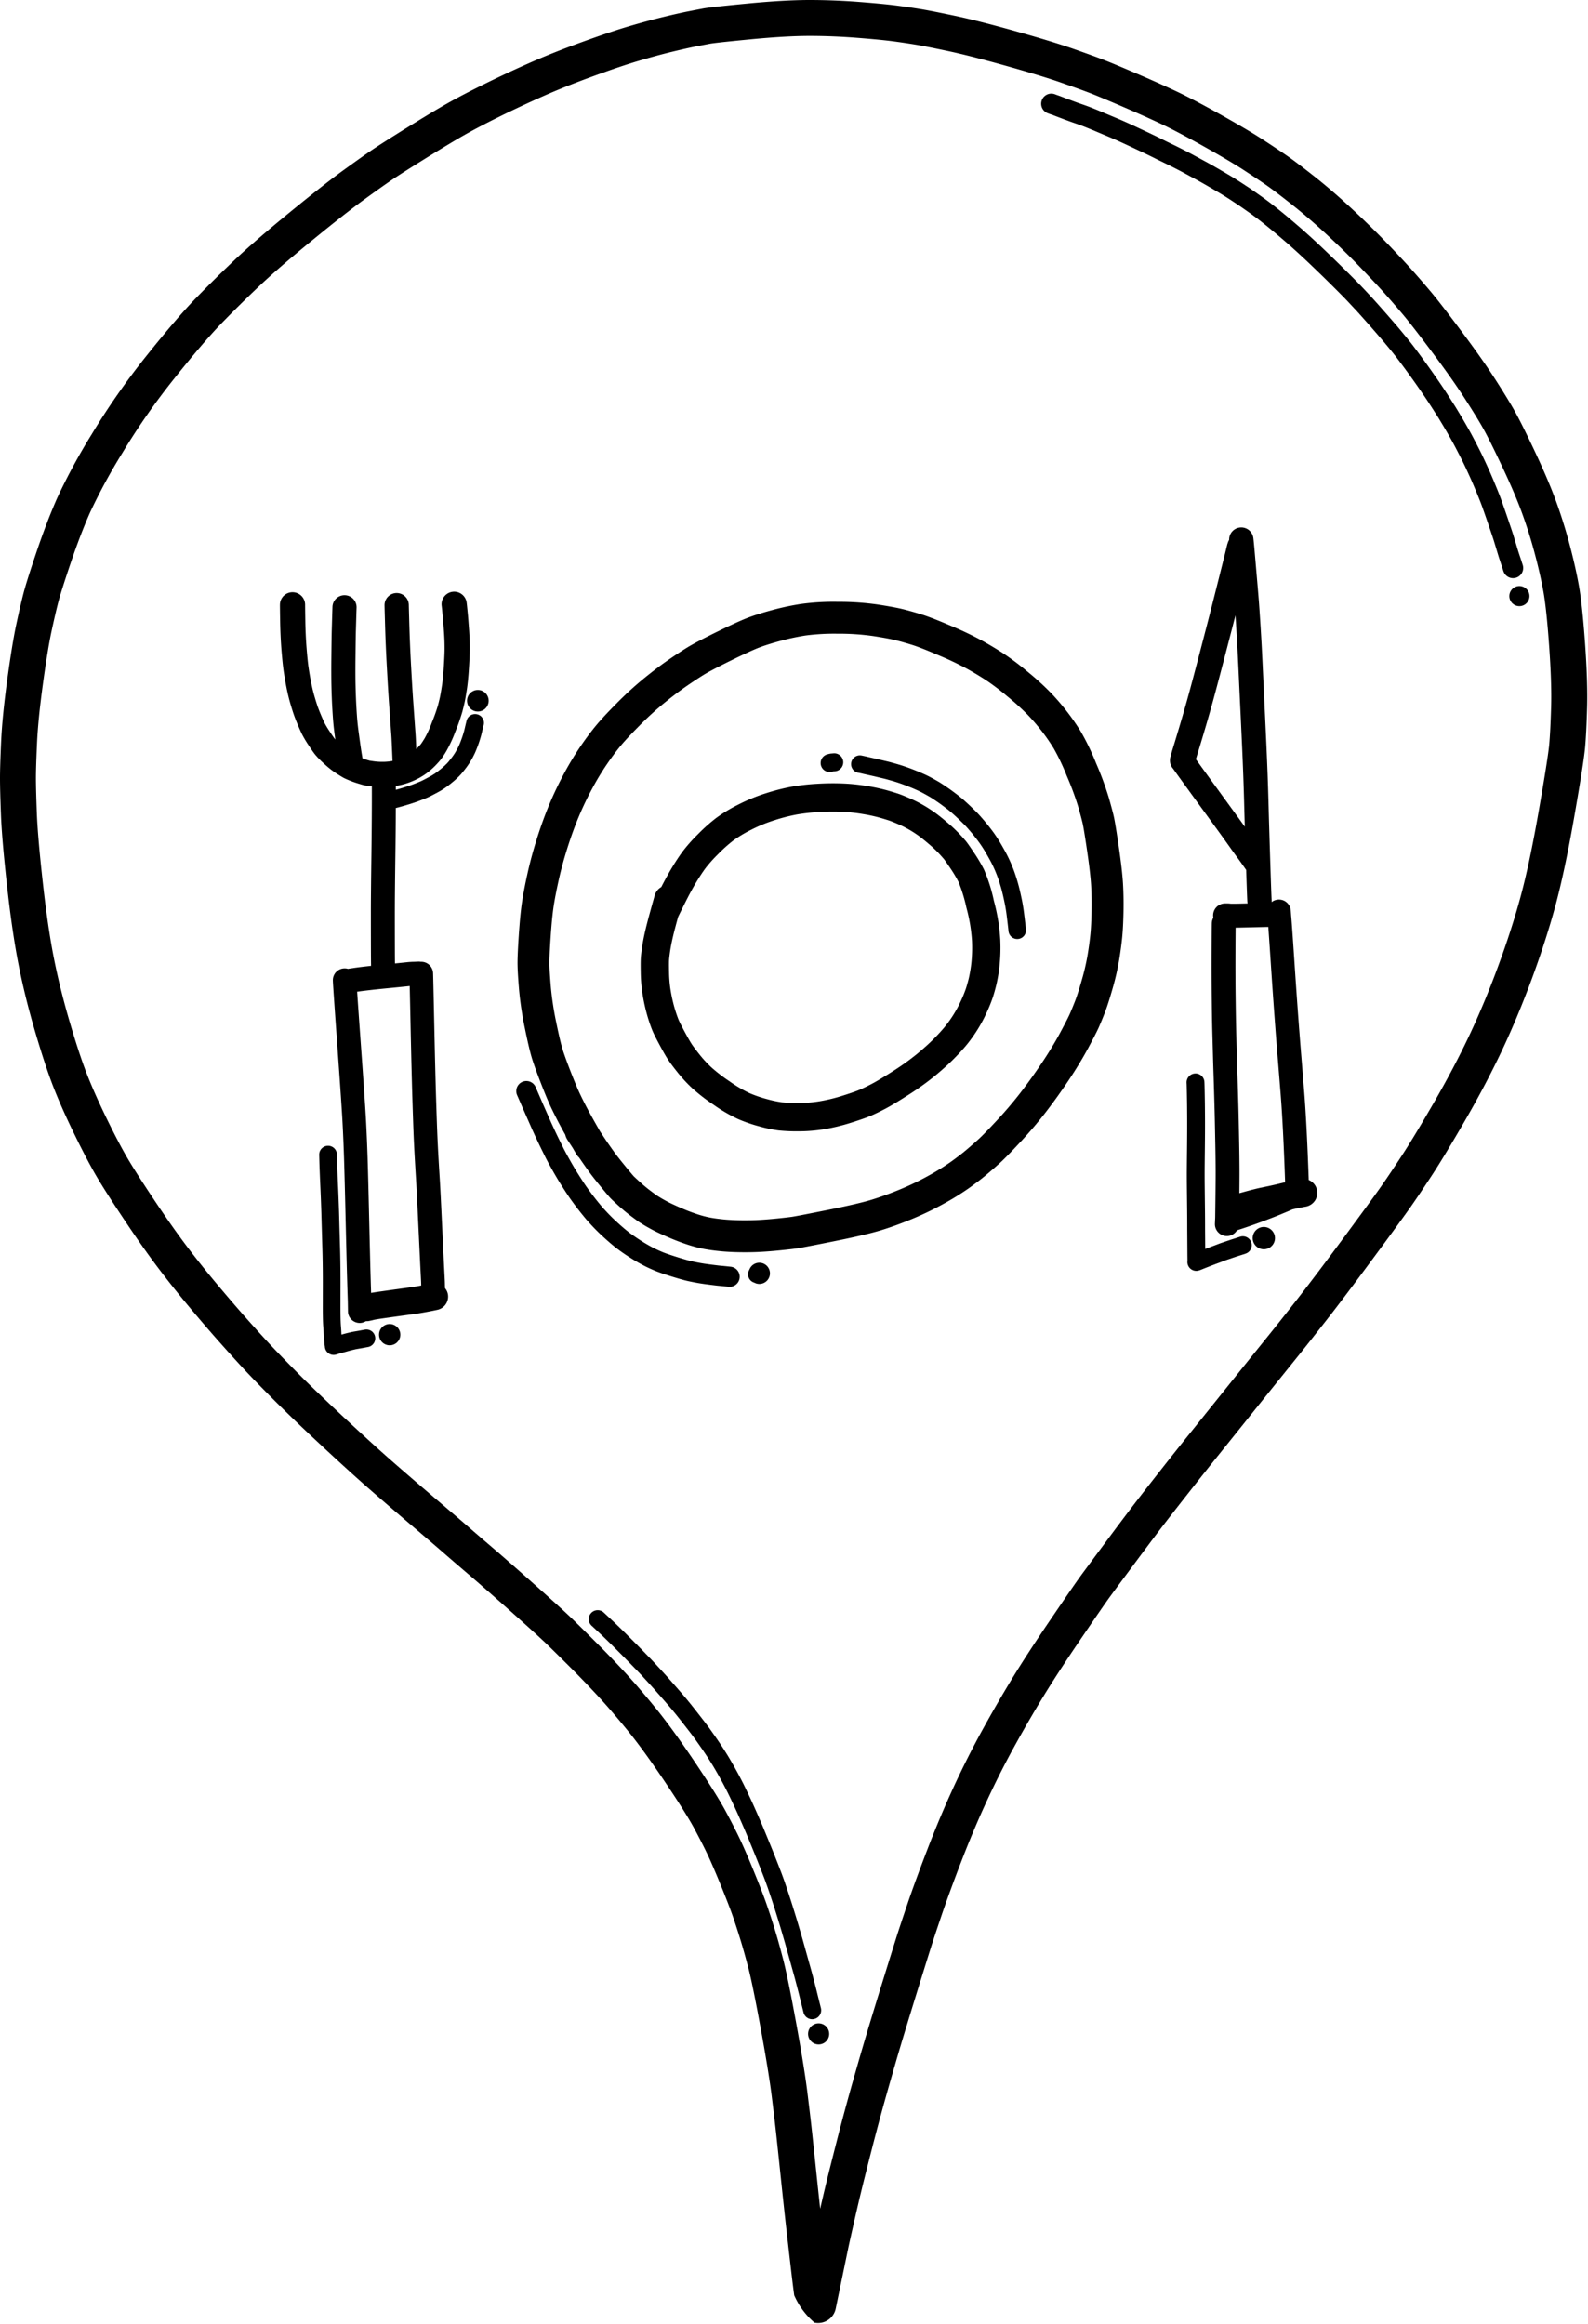 <?xml version="1.0" encoding="UTF-8"?><svg xmlns="http://www.w3.org/2000/svg" xmlns:xlink="http://www.w3.org/1999/xlink" height="191.0" preserveAspectRatio="xMidYMid meet" version="1.0" viewBox="-0.0 0.0 130.5 191.0" width="130.5" zoomAndPan="magnify"><g id="change1_1"><path d="M1.936,48.738c-.167.643-.358,1.466-.585,2.518C1.124,52.308.87,53.854.597,55.852.323,57.857.153,59.582.09,60.98.028,62.375-.001,63.362,0,63.995c.001.63.025,1.589.076,2.931.05,1.341.219,3.319.502,5.877.284,2.564.607,4.764.959,6.537.352,1.774.815,3.637,1.376,5.538.56,1.898,1.073,3.441,1.525,4.585.45,1.14,1.024,2.424,1.705,3.816.681,1.393,1.277,2.527,1.772,3.372.497.848,1.239,2.012,2.269,3.556,1.014,1.522,1.942,2.841,2.757,3.923.814,1.08,1.679,2.168,2.572,3.236.889,1.063,1.697,2.006,2.402,2.802.704.794,1.347,1.507,1.91,2.117.57.618,1.383,1.461,2.417,2.505,1.038,1.048,2.381,2.341,3.992,3.843,1.607,1.498,2.934,2.706,3.945,3.592.995.872,2.229,1.937,3.668,3.164,1.389,1.185,2.333,1.995,2.73,2.343q.6.525,1.91,1.643c.855.73,2.041,1.77,3.524,3.091,1.476,1.314,2.484,2.233,2.997,2.731.523.508,1.179,1.155,1.949,1.925.76.761,1.515,1.546,2.242,2.334.718.779,1.525,1.718,2.399,2.791.864,1.062,1.888,2.473,3.044,4.193,1.154,1.718,1.964,3.005,2.405,3.825.452.842.826,1.573,1.109,2.173.283.599.653,1.458,1.1,2.554.446,1.096.77,1.935.963,2.493.197.57.401,1.198.608,1.868.206.664.431,1.464.67,2.379.235.9.578,2.579,1.019,4.989.443,2.418.748,4.295.906,5.579.162,1.303.293,2.417.389,3.31q.146,1.355.396,3.755c.168,1.607.343,3.208.521,4.759q.269,2.348.361,3.118.094.78.178,1.4a6.194,6.194,0,0,0,1.666,2.246,1.475,1.475,0,0,0,1.744-1.146l1.023-4.942q.085-.411.419-1.89c.221-.98.43-1.88.622-2.675.191-.791.498-2.017.915-3.645.416-1.626.863-3.281,1.329-4.918.468-1.647.89-3.094,1.255-4.302q.556-1.835,1.292-4.209.737-2.372.988-3.164c.166-.523.453-1.385.851-2.563.396-1.171.936-2.648,1.605-4.389.665-1.73,1.363-3.391,2.076-4.936.711-1.542,1.461-3.034,2.229-4.433.775-1.411,1.577-2.801,2.386-4.131.809-1.331,1.863-2.951,3.132-4.816,1.276-1.874,2.08-3.04,2.39-3.464q.481-.657,1.893-2.559c.933-1.257,1.686-2.262,2.237-2.986.544-.715,1.306-1.696,2.265-2.916.965-1.228,1.767-2.239,2.385-3.008q.946-1.178,2.712-3.379,1.763-2.199,2.503-3.117l1.549-1.923c.541-.672,1.301-1.633,2.259-2.858.963-1.231,2.259-2.948,3.852-5.104,1.592-2.153,2.648-3.602,3.139-4.306.488-.7,1.072-1.571,1.738-2.589.669-1.024,1.575-2.526,2.695-4.464,1.125-1.947,2.132-3.856,2.991-5.674.861-1.821,1.691-3.807,2.465-5.903.775-2.097,1.428-4.121,1.943-6.017.514-1.896,1.038-4.366,1.557-7.341.526-3.012.816-4.873.888-5.689.071-.8.124-1.867.165-3.261.04-1.392-.017-3.179-.169-5.31-.155-2.164-.322-3.722-.51-4.762-.183-1.014-.437-2.135-.754-3.333-.318-1.202-.692-2.396-1.11-3.547-.419-1.154-1.006-2.535-1.745-4.105-.746-1.583-1.3-2.692-1.695-3.391-.385-.681-.932-1.572-1.628-2.649-.698-1.082-1.629-2.401-2.767-3.921-1.153-1.541-1.984-2.611-2.541-3.268-.537-.636-1.041-1.217-1.499-1.729-.459-.514-1.124-1.227-1.978-2.12-.864-.904-1.842-1.863-2.904-2.851-1.071-.996-2.118-1.899-3.112-2.684-1-.79-1.744-1.353-2.275-1.721-.509-.354-1.17-.795-1.965-1.311-.806-.524-1.976-1.215-3.477-2.056-1.503-.841-2.742-1.492-3.682-1.933-.925-.434-2.014-.921-3.237-1.447C92.127,5.498,91.25,5.132,90.69,4.915c-.551-.213-1.393-.519-2.504-.908-1.127-.395-2.731-.884-4.77-1.455-2.04-.571-3.72-.996-4.99-1.263-1.275-.268-2.162-.443-2.71-.534C75.181.666,74.552.572,73.845.477,73.116.378,72.083.277,70.686.167,69.297.057,67.905.001,66.548,0h-.023C65.16,0,63.448.098,61.436.291,58.733.549,58.065.643,57.785.696q-.539.102-1.229.237c-.481.094-1.16.247-2.019.455-.868.21-1.83.47-2.859.774-1.036.305-2.368.755-3.961,1.335-1.593.58-3.045,1.161-4.314,1.726-1.256.558-2.487,1.135-3.659,1.715C38.565,7.52,37.561,8.045,36.759,8.499c-.794.45-1.892,1.11-3.265,1.963-1.395.867-2.337,1.467-2.88,1.834-.543.367-1.325.921-2.392,1.694-1.06.768-2.561,1.946-4.462,3.501-1.907,1.559-3.425,2.874-4.514,3.907-1.078,1.022-2.136,2.067-3.147,3.106-1.029,1.058-2.394,2.651-4.057,4.732a59.497,59.497,0,0,0-4.501,6.447,49.868,49.868,0,0,0-2.845,5.255c-.569,1.291-1.136,2.768-1.683,4.388C2.46,46.961,2.108,48.078,1.936,48.738Zm1.585,7.514c.263-1.923.503-3.394.714-4.373.215-.997.403-1.804.557-2.399.151-.583.493-1.663,1.016-3.21.519-1.538,1.053-2.931,1.587-4.142a47.896,47.896,0,0,1,2.674-4.925,56.573,56.573,0,0,1,4.278-6.126C15.952,29.07,17.253,27.55,18.216,26.56c.982-1.01,2.012-2.027,3.062-3.022,1.036-.983,2.5-2.25,4.351-3.763,1.857-1.518,3.312-2.66,4.326-3.395,1.026-.743,1.804-1.294,2.313-1.639.504-.341,1.441-.937,2.784-1.772,1.339-.832,2.403-1.472,3.162-1.902.754-.426,1.709-.926,2.839-1.484C42.189,9.021,43.383,8.461,44.602,7.92,45.81,7.382,47.198,6.827,48.728,6.27c1.535-.56,2.808-.99,3.785-1.277.983-.29,1.897-.538,2.718-.736.817-.197,1.454-.341,1.891-.427q.68-.133,1.211-.233c.175-.033.847-.125,3.384-.368,1.919-.184,3.537-.277,4.808-.277h.021c1.281.001,2.596.054,3.909.158,1.323.104,2.33.203,2.995.292.677.091,1.275.181,1.78.265.501.083,1.372.255,2.59.512,1.208.253,2.823.663,4.801,1.217,1.978.554,3.522,1.024,4.59,1.398,1.081.378,1.893.672,2.413.874.518.201,1.387.564,2.582,1.078,1.193.514,2.253.988,3.15,1.409.877.411,2.052,1.029,3.494,1.836,1.445.809,2.558,1.467,3.311,1.956.769.5,1.404.923,1.888,1.26.474.329,1.191.872,2.129,1.614.932.736,1.918,1.587,2.931,2.529,1.021.949,1.956,1.867,2.781,2.729.831.869,1.474,1.557,1.91,2.047.439.492.926,1.053,1.447,1.669.512.604,1.33,1.658,2.431,3.131,1.097,1.466,1.989,2.729,2.651,3.754.664,1.028,1.181,1.869,1.538,2.5.354.626.891,1.702,1.595,3.197.701,1.487,1.253,2.783,1.64,3.853.388,1.07.735,2.179,1.031,3.297.298,1.121.534,2.165.703,3.101.166.923.325,2.42.47,4.449.145,2.033.2,3.72.163,5.014-.038,1.317-.09,2.355-.155,3.087-.044.496-.228,1.843-.856,5.441-.503,2.886-1.007,5.267-1.498,7.076-.491,1.811-1.118,3.752-1.863,5.767-.744,2.015-1.54,3.92-2.364,5.664-.825,1.745-1.794,3.582-2.879,5.459-1.093,1.892-1.971,3.347-2.61,4.326-.649.993-1.217,1.839-1.688,2.515-.475.682-1.515,2.108-3.091,4.24-1.577,2.134-2.857,3.829-3.803,5.039-.949,1.213-1.7,2.163-2.233,2.825l-1.549,1.923q-.742.92-2.507,3.123Q98.609,116.772,97.663,117.949c-.633.787-1.419,1.779-2.404,3.032-.969,1.232-1.74,2.225-2.294,2.953-.558.734-1.318,1.748-2.258,3.014q-1.422,1.915-1.906,2.576c-.334.457-1.135,1.617-2.447,3.546-1.297,1.906-2.378,3.569-3.214,4.943-.831,1.367-1.656,2.796-2.452,4.245-.801,1.459-1.582,3.013-2.322,4.617-.739,1.603-1.463,3.324-2.151,5.114-.683,1.778-1.237,3.293-1.646,4.502-.404,1.194-.696,2.073-.868,2.614q-.253.797-.994,3.183-.74,2.385-1.298,4.229c-.37,1.224-.797,2.688-1.269,4.35-.472,1.662-.926,3.342-1.349,4.992-.42,1.642-.732,2.882-.925,3.686-.146.605-.301,1.269-.464,1.982-.09-.817-.178-1.641-.264-2.467q-.251-2.406-.397-3.765c-.098-.909-.231-2.038-.394-3.357-.166-1.34-.479-3.274-.932-5.747-.461-2.516-.809-4.218-1.066-5.203-.25-.957-.487-1.801-.706-2.506-.216-.699-.431-1.358-.638-1.957-.213-.618-.546-1.483-1.02-2.645-.467-1.146-.859-2.055-1.165-2.702-.305-.645-.701-1.422-1.178-2.309-.494-.918-1.33-2.25-2.554-4.073-1.206-1.794-2.284-3.278-3.204-4.41-.912-1.121-1.759-2.106-2.519-2.93-.754-.817-1.536-1.631-2.324-2.419-.78-.78-1.447-1.439-1.98-1.956-.55-.535-1.561-1.456-3.089-2.817-1.499-1.335-2.7-2.389-3.571-3.132q-1.291-1.102-1.882-1.62c-.412-.36-1.34-1.157-2.758-2.367-1.429-1.219-2.653-2.275-3.638-3.139-.988-.866-2.293-2.055-3.878-3.532-1.583-1.475-2.897-2.74-3.907-3.761-1.009-1.019-1.798-1.836-2.344-2.429-.55-.596-1.179-1.294-1.871-2.074-.686-.774-1.476-1.695-2.347-2.737-.861-1.029-1.695-2.079-2.479-3.119-.781-1.036-1.675-2.309-2.658-3.783-.983-1.476-1.716-2.623-2.178-3.411-.457-.781-1.018-1.849-1.667-3.176-.647-1.323-1.189-2.536-1.611-3.603-.42-1.063-.904-2.522-1.439-4.337-.536-1.815-.977-3.591-1.312-5.278-.336-1.69-.646-3.805-.92-6.286-.275-2.487-.439-4.393-.486-5.663-.048-1.288-.073-2.238-.074-2.826-.001-.58.028-1.549.088-2.88C3.097,59.803,3.26,58.168,3.522,56.251Z"/><path d="M42.662,81.403a27.653,27.653,0,0,0,.481,3.155c.245,1.196.447,2.038.62,2.572.165.513.401,1.159.72,1.976.319.817.571,1.419.769,1.841.19.403.401.826.627,1.258.156.298.349.653.576,1.06a1.309,1.309,0,0,0,.18.421q.239.365.434.662c.261.457.288.499.31.535a1.318,1.318,0,0,0,.218.261q.136.202.226.332.307.442.595.839c.206.285.515.678.945,1.203.573.699.737.883.824.973.074.076.217.216.667.625.349.317.713.617,1.083.892.557.414.616.45.675.484q.063.038.242.151c.151.095.376.223.684.39.32.175.774.389,1.385.653a17.465,17.465,0,0,0,1.644.625,11.04,11.04,0,0,0,1.366.348c.39.07.837.129,1.331.176.489.046,1.043.073,1.648.08q.154.002.305.002c.479,0,.933-.012,1.352-.036.495-.028,1.02-.07,1.56-.125.544-.055.961-.102,1.273-.144.206-.028.753-.12,3.113-.594,1.784-.358,3.05-.654,3.869-.904.807-.246,1.672-.56,2.571-.932a25.268,25.268,0,0,0,2.617-1.261,22.01,22.01,0,0,0,2.099-1.305c.55-.394,1.024-.759,1.41-1.084.37-.313.734-.63,1.08-.944.364-.331.913-.891,1.678-1.712.755-.81,1.463-1.642,2.105-2.475.634-.824,1.263-1.7,1.869-2.607.613-.917,1.152-1.806,1.602-2.64.451-.838.742-1.406.889-1.738.139-.314.294-.69.475-1.152.187-.479.399-1.136.648-2.009a21.176,21.176,0,0,0,.55-2.399c.113-.699.196-1.325.247-1.863.052-.542.086-1.229.102-2.044.016-.816.002-1.603-.041-2.34-.045-.75-.16-1.752-.352-3.061-.255-1.745-.36-2.265-.416-2.504-.084-.358-.217-.852-.405-1.512a26.332,26.332,0,0,0-1.029-2.783,20.483,20.483,0,0,0-1.255-2.611,18.552,18.552,0,0,0-1.109-1.609,19.454,19.454,0,0,0-1.337-1.56,22.221,22.221,0,0,0-1.91-1.743,22.657,22.657,0,0,0-1.983-1.501c-.517-.338-1.092-.685-1.707-1.03A27.562,27.562,0,0,0,78.211,51.463c-1.087-.467-1.883-.778-2.436-.952-.526-.165-1.029-.308-1.496-.426-.487-.122-1.181-.253-2.121-.398a22.309,22.309,0,0,0-3.307-.225,19.518,19.518,0,0,0-3.05.178,21.688,21.688,0,0,0-2.288.485c-.754.202-1.405.404-1.936.599-.544.2-1.399.587-2.614,1.183-1.211.594-2.035,1.028-2.519,1.328-.46.284-.979.626-1.543,1.016-.574.396-1.229.892-1.946,1.474a28.585,28.585,0,0,0-2.267,2.066c-.783.788-1.362,1.414-1.77,1.913-.4.489-.827,1.067-1.268,1.716a24.832,24.832,0,0,0-1.331,2.22c-.437.816-.837,1.658-1.188,2.501-.351.843-.688,1.769-.999,2.754-.312.985-.573,1.948-.776,2.863-.201.905-.353,1.695-.452,2.346-.102.669-.19,1.573-.27,2.762-.08,1.194-.114,2.012-.101,2.498C42.543,79.839,42.586,80.505,42.662,81.403ZM45.249,77.044c.074-1.101.157-1.957.247-2.546.09-.593.231-1.324.419-2.172.186-.84.427-1.728.716-2.64.289-.911.598-1.765.92-2.537.319-.766.682-1.531,1.079-2.272A22.294,22.294,0,0,1,49.818,62.894c.398-.586.778-1.101,1.129-1.53.349-.427.887-1.007,1.601-1.725A25.904,25.904,0,0,1,54.605,57.762c.666-.54,1.267-.995,1.786-1.354.528-.365,1.01-.682,1.433-.944.278-.173.902-.521,2.293-1.204,1.117-.548,1.912-.91,2.364-1.076.458-.168,1.034-.346,1.711-.528a19.031,19.031,0,0,1,2.01-.426,18.087,18.087,0,0,1,2.644-.148,19.639,19.639,0,0,1,2.911.194c.847.131,1.48.249,1.882.35.418.105.872.235,1.35.385.46.145,1.196.434,2.187.86a25.517,25.517,0,0,1,2.321,1.107c.565.317,1.088.633,1.557.939A20.486,20.486,0,0,1,82.798,57.244a20,20,0,0,1,1.683,1.531,16.882,16.882,0,0,1,1.157,1.349,15.965,15.965,0,0,1,.952,1.381,17.795,17.795,0,0,1,1.073,2.256,24.303,24.303,0,0,1,.926,2.488c.175.612.3,1.081.374,1.394.048.204.152.766.374,2.283.179,1.217.289,2.171.329,2.836.04.668.052,1.386.037,2.132-.015.749-.046,1.371-.091,1.848-.046.481-.122,1.05-.226,1.693a18.575,18.575,0,0,1-.483,2.098c-.223.782-.414,1.379-.568,1.773-.164.419-.309.771-.43,1.045-.081.182-.285.6-.8,1.557-.41.762-.906,1.578-1.473,2.427-.573.857-1.167,1.686-1.766,2.463-.592.767-1.246,1.537-1.946,2.287-.705.757-1.217,1.281-1.522,1.558-.322.292-.662.589-1.008.882-.333.281-.752.603-1.247.958a19.443,19.443,0,0,1-1.845,1.145,22.68,22.68,0,0,1-2.345,1.129c-.822.34-1.607.625-2.334.847-.726.222-1.944.505-3.62.841-2.22.446-2.801.547-2.949.567-.278.038-.676.083-1.184.134-.503.051-.989.09-1.446.116-.449.026-.947.036-1.478.03-.532-.006-1.013-.029-1.43-.068-.421-.04-.795-.089-1.114-.147a8.474,8.474,0,0,1-1.039-.267,14.892,14.892,0,0,1-1.395-.533c-.529-.228-.922-.412-1.169-.547-.323-.176-.476-.266-.547-.311-.116-.072-.199-.124-.254-.158-.071-.049-.234-.169-.49-.359-.301-.224-.598-.469-.884-.728-.405-.368-.522-.483-.549-.511-.019-.02-.14-.152-.678-.809-.391-.477-.677-.84-.851-1.079q-.274-.377-.565-.796c-.132-.191-.358-.528-.672-1.006q-.111-.195-.263-.462c-.349-.613-.631-1.126-.84-1.525-.209-.398-.403-.787-.576-1.156-.17-.363-.406-.928-.7-1.68-.296-.756-.52-1.37-.667-1.826-.097-.3-.27-.941-.547-2.293a25.095,25.095,0,0,1-.438-2.851c-.071-.833-.112-1.465-.122-1.881C45.146,79.025,45.157,78.41,45.249,77.044Z"/><path d="M107.549,96.975c-.107-3.051-.23-5.464-.366-7.173q-.205-2.573-.28-3.475-.074-.898-.218-2.824-.143-1.928-.341-4.901c-.171-2.57-.22-3.157-.239-3.339l-.031-.429a.972.972,0,0,0-1.576-.691.997.997,0,0,0,.004-.152c-.006-.079-.018-.386-.038-.919q-.033-.884-.107-3.235-.074-2.351-.106-3.579-.032-1.236-.079-2.537-.047-1.299-.127-3.041-.08-1.738-.121-2.576-.04-.836-.12-2.569-.08-1.74-.127-2.603-.047-.865-.114-1.909-.067-1.047-.106-1.558-.039-.511-.154-1.845l-.188-2.18c-.05-.586-.088-.983-.116-1.212a.998.998,0,0,0-1.989.138,1.032,1.032,0,0,0-.1.211l-.043.129c-.009.026-.017.053-.023.08l-.07.282-.01.045c-.012.059-.097.417-.614,2.469q-.596,2.368-.927,3.646-.331,1.279-.794,3.045-.46,1.76-.745,2.798c-.19.691-.396,1.413-.611,2.146q-.33,1.118-.754,2.505l-.009.03-.129.472a1.032,1.032,0,0,0,.235.968c.095.138.33.468.986,1.373q.911,1.256,1.914,2.635.999,1.372,1.369,1.891.37.517.569.798.204.285.412.567.197.267.423.585c.099.139.207.294.32.456q.036,1.105.056,1.654c.034.917.041.982.046,1.03.002.023.009.045.013.068-.224.005-.445.011-.67.016-.511.011-.693.005-.751.002a1.006,1.006,0,0,0-.173-.016l-.248-.001h-.002a.98.98,0,0,0-.969,1.167.972.972,0,0,0-.123.399c-.005.063-.011.134-.021,2.173-.007,1.338-.003,2.652.011,3.907.014,1.252.031,2.255.051,2.98l.052,1.91q.023.835.048,1.566.024.727.057,1.886.033,1.157.049,1.914.016.76.039,1.966.022,1.2.025,2.139c.002.617-.01,1.899-.036,3.81l-.022.494a.982.982,0,0,0,.937,1.024l.044.001a.978.978,0,0,0,.831-.468l.141-.049c.058-.02.144-.048.258-.085.12-.039.295-.098.522-.176q.339-.117.616-.216.279-.1.457-.166.177-.066.508-.192c.223-.084.398-.152.523-.201.129-.05.266-.105.407-.164l.498-.205q.3-.123.575-.245l.052-.023c.363-.085.727-.162,1.088-.225a1.15,1.15,0,0,0,.253-2.193Zm-6.636-30.941q-1.002-1.377-1.912-2.631c-.352-.485-.577-.798-.723-1.001l.025-.092q.425-1.389.755-2.51c.219-.745.428-1.479.622-2.183q.287-1.047.752-2.821.463-1.769.795-3.05c.087-.335.187-.727.301-1.173.012.177.024.368.038.578q.066,1.034.113,1.891.047.858.127,2.587.08,1.735.121,2.574.041.836.12,2.571.079,1.731.126,3.022.047,1.29.078,2.517c.011.438.027.985.046,1.635l-.005-.007Q101.919,67.416,100.912,66.034Zm.982,10.2q.847-.018,1.678-.039c.25-.006.468-.011.655-.014.036.49.091,1.281.176,2.551q.198,2.981.342,4.915.144,1.937.219,2.841.075.901.28,3.469c.134,1.683.256,4.073.362,7.104l-.004.107c-.05.012-.101.022-.151.034-.447.11-.864.206-1.239.285-.376.079-.6.126-.675.14-.083.016-.264.058-.543.128q-.382.096-.884.236c-.094.026-.179.049-.261.072.009-.836.012-1.438.011-1.818q-.003-.952-.025-2.168-.023-1.209-.039-1.97-.016-.764-.049-1.929-.033-1.164-.058-1.895-.024-.727-.047-1.556l-.052-1.908c-.019-.715-.036-1.707-.05-2.949-.014-1.244-.018-2.548-.011-3.875.005-.963.009-1.479.012-1.755C101.644,76.239,101.76,76.238,101.894,76.235Z"/><path d="M52.759,81.397c.057.419.134.846.23,1.272.096.425.208.835.333,1.219.127.39.241.697.349.94.103.233.289.597.568,1.115.281.52.496.893.659,1.142.165.251.414.586.762,1.023A12.296,12.296,0,0,0,56.817,89.374a15.065,15.065,0,0,0,1.819,1.415,12.704,12.704,0,0,0,2.026,1.184,12.429,12.429,0,0,0,1.76.606,11.6,11.6,0,0,0,1.557.325,14.701,14.701,0,0,0,1.639.072h.016a13.072,13.072,0,0,0,2.123-.175,15.952,15.952,0,0,0,2.182-.53c.746-.235,1.277-.422,1.622-.571.333-.143.722-.331,1.158-.559.445-.233,1.072-.607,1.915-1.146A22.481,22.481,0,0,0,76.83,88.422c.609-.502,1.135-.976,1.564-1.41.428-.433.788-.828,1.069-1.173A12.503,12.503,0,0,0,80.306,84.66a11.864,11.864,0,0,0,.763-1.409,12.573,12.573,0,0,0,.505-1.242c.109-.327.211-.69.305-1.078a13.171,13.171,0,0,0,.255-1.498,14.318,14.318,0,0,0,.068-2.192,15.54,15.54,0,0,0-.527-3.213,13.368,13.368,0,0,0-.816-2.572,12.729,12.729,0,0,0-.807-1.365c-.428-.638-.573-.832-.653-.932-.109-.134-.282-.33-.528-.596a12.223,12.223,0,0,0-1.053-.989c-.438-.375-.803-.661-1.112-.876-.302-.21-.617-.408-.935-.587a11.108,11.108,0,0,0-1.05-.519c-.369-.16-.649-.272-.855-.343-.197-.068-.491-.158-.897-.277a15.18,15.18,0,0,0-1.632-.359A16.265,16.265,0,0,0,69.323,64.396a20.811,20.811,0,0,0-2.165.022,18.06,18.06,0,0,0-2.091.234,17.375,17.375,0,0,0-2.1.534,14.655,14.655,0,0,0-2.31.948,12.472,12.472,0,0,0-1.806,1.096A14.366,14.366,0,0,0,57.352,68.566a13.246,13.246,0,0,0-1.252,1.41c-.271.367-.566.815-.878,1.33-.267.442-.562.978-.878,1.598a1.16,1.16,0,0,0-.543.694c-.383,1.355-.629,2.27-.753,2.799-.127.543-.217,1.003-.277,1.407-.061.409-.097.721-.111.952s-.016.597-.006,1.152A12.809,12.809,0,0,0,52.759,81.397Zm2.224-2.501c.007-.11.028-.33.09-.749.05-.337.131-.748.242-1.221.077-.331.215-.858.412-1.572.04-.084.164-.341.549-1.111.346-.692.661-1.275.938-1.732.276-.456.532-.844.761-1.155A11.259,11.259,0,0,1,59.002,70.207,12.302,12.302,0,0,1,60.253,69.085a10.387,10.387,0,0,1,1.468-.883,12.289,12.289,0,0,1,1.943-.797,15.063,15.063,0,0,1,1.813-.464,15.726,15.726,0,0,1,1.818-.201,18.226,18.226,0,0,1,1.921-.02A13.935,13.935,0,0,1,70.939,66.907a13.197,13.197,0,0,1,1.377.3c.455.133.682.206.793.244.1.035.301.111.686.277a8.79,8.79,0,0,1,.829.409c.256.145.509.303.753.473.243.168.555.415.928.734a10.24,10.24,0,0,1,.853.796c.276.299.389.432.43.482.017.022.124.159.529.763a10.416,10.416,0,0,1,.659,1.109,12.68,12.68,0,0,1,.643,2.105,13.535,13.535,0,0,1,.457,2.721,12.259,12.259,0,0,1-.052,1.832,11.093,11.093,0,0,1-.206,1.231c-.079.326-.163.626-.251.891a10.523,10.523,0,0,1-.412,1.006,9.507,9.507,0,0,1-.612,1.131,10.147,10.147,0,0,1-.685.959c-.234.287-.542.625-.918,1.005-.374.378-.842.799-1.391,1.252a20.213,20.213,0,0,1-1.967,1.408c-.775.495-1.36.846-1.74,1.044-.384.201-.721.363-1.001.484-.186.08-.579.23-1.402.489a13.655,13.655,0,0,1-1.861.453,10.537,10.537,0,0,1-1.757.144,12.825,12.825,0,0,1-1.367-.056,9.557,9.557,0,0,1-1.233-.263,10.094,10.094,0,0,1-1.429-.491,10.706,10.706,0,0,1-1.64-.97,13.082,13.082,0,0,1-1.532-1.183,10.029,10.029,0,0,1-.94-1.027c-.373-.469-.553-.722-.637-.851-.085-.13-.251-.405-.557-.971-.307-.57-.435-.833-.488-.952-.074-.168-.163-.411-.264-.72-.102-.315-.195-.654-.275-1.009-.081-.359-.146-.721-.194-1.075a10.485,10.485,0,0,1-.083-1.214C54.969,79.239,54.977,78.99,54.983,78.896Z"/><path d="M23.133,53.442c.062.773.124,1.358.188,1.789.062.415.127.797.193,1.136.066.337.129.63.188.869.059.244.137.525.23.833.092.305.177.564.251.771.076.211.177.467.311.783.136.32.25.571.348.766a9.342,9.342,0,0,0,.51.85c.233.356.407.606.532.764a6.939,6.939,0,0,0,.752.766,7.368,7.368,0,0,0,1.045.821c.399.252.525.323.605.363.08.04.22.103.422.187.203.085.441.169.704.249.357.109.439.13.483.14.059.014.147.031.562.091.032.005.068.006.101.01.004,1.647-.008,3.538-.036,5.631-.03,2.185-.045,3.782-.044,4.746q0,1.446.004,2.972c.002.702.006,1.13.011,1.4-.15.017-.299.033-.452.05-.511.06-.864.106-1.056.138l-.298.041c-.028.004-.054.013-.081.02a.943.943,0,0,0-.308-.042.968.968,0,0,0-.943.992c.004.172.047.916.368,5.382.236,3.282.381,5.424.429,6.369.049.943.088,1.893.119,2.824q.045,1.413.109,4.107.063,2.7.106,4.402c.029,1.137.061,2.232.095,3.271l.014.845a.968.968,0,0,0,.967.951h.017a.958.958,0,0,0,.492-.148c.016.001.032.004.048.004a1.106,1.106,0,0,0,.238-.026l.243-.053a1.062,1.062,0,0,0,.111-.03c.049-.012.248-.054.908-.147q.937-.132,1.484-.207l.966-.133c.299-.041.646-.099,1.033-.172q.582-.11.854-.171a1.109,1.109,0,0,0,.841-1.323,1.097,1.097,0,0,0-.229-.459c-.006-.339-.011-.551-.015-.63q-.007-.155-.038-.74-.03-.577-.053-1.057l-.21-4.407q-.069-1.457-.115-2.181-.045-.717-.101-1.684-.055-.963-.094-1.857-.038-.897-.106-3.056c-.045-1.435-.096-3.501-.152-6.142-.086-4.008-.092-4.107-.096-4.161a.971.971,0,0,0-1.012-.903,1.009,1.009,0,0,0-.207-.014l-.307.014a6.614,6.614,0,0,0-.686.043q-.365.038-.781.08l-.136.013c-.004-.248-.007-.627-.008-1.207q-.004-1.524-.004-2.968c-0-.954.014-2.542.044-4.718.019-1.385.031-2.683.035-3.881.05-.012.105-.026.173-.044.086-.023.183-.049.291-.079.111-.031.233-.066.368-.106.135-.04.252-.076.351-.107.101-.032.233-.075.397-.13q.25-.084.573-.211.324-.127.506-.209c.131-.058.316-.151.566-.285.252-.134.409-.22.475-.26q.094-.057.255-.16c.12-.077.278-.192.484-.353.199-.156.379-.307.534-.45.156-.145.274-.263.362-.36.085-.094.202-.238.369-.453a6.278,6.278,0,0,0,.408-.586q.152-.252.235-.413c.054-.105.105-.208.151-.307.05-.107.115-.266.2-.487.084-.22.151-.411.204-.584.052-.168.088-.291.11-.373q.032-.121.078-.317.041-.178.132-.552a.724.724,0,1,0-1.407-.343q-.094.384-.136.567c-.026.111-.048.202-.065.268q-.028.104-.096.324c-.043.139-.101.305-.172.492-.069.18-.122.311-.16.392-.038.082-.08.167-.125.254-.045.086-.108.197-.189.332a4.937,4.937,0,0,1-.313.448c-.173.223-.257.323-.297.368-.04.044-.12.127-.273.269-.124.115-.272.24-.439.37-.209.162-.319.24-.375.275-.095.061-.17.108-.223.141-.054.033-.189.105-.404.22-.272.145-.41.211-.479.242q-.16.072-.444.183-.285.112-.504.186c-.151.051-.274.091-.371.121q-.141.045-.327.1c-.124.037-.238.07-.343.098l-.075.021q-0-.162-.001-.322c.075-.013.153-.02.226-.035a5.801,5.801,0,0,0,1.032-.306,5.995,5.995,0,0,0,.669-.313c.148-.083.278-.162.389-.235a5.476,5.476,0,0,0,.465-.349,5.621,5.621,0,0,0,.539-.504c.162-.171.282-.308.37-.419a7.288,7.288,0,0,0,.436-.655,10.895,10.895,0,0,0,.764-1.642,16.188,16.188,0,0,0,.571-1.623c.088-.333.152-.598.197-.811.046-.217.102-.543.173-.997.074-.468.131-1.048.177-1.772.045-.713.068-1.239.068-1.611,0-.359-.007-.671-.02-.926-.013-.247-.024-.441-.034-.587l-.066-.877c-.02-.247-.036-.429-.048-.544l-.041-.412q-.026-.272-.051-.464a1.035,1.035,0,0,0-2.052.269c.014.108.028.238.043.393l.042.425c.011.107.025.273.043.495l.065.86q.014.2.031.546c.011.22.017.497.017.819-0.0.322-.022.82-.064,1.482-.041.651-.093,1.184-.156,1.583-.064.412-.116.712-.154.89-.037.177-.095.416-.173.711a14.102,14.102,0,0,1-.495,1.391,8.907,8.907,0,0,1-.596,1.309c-.228.367-.296.456-.302.464-.028.035-.097.118-.254.285-.043.046-.087.089-.131.131-.039-.894-.052-1.113-.058-1.186l-.192-2.698c-.047-.665-.106-1.634-.175-2.882-.068-1.239-.118-2.401-.147-3.453q-.041-1.461-.043-1.604a.997.997,0,0,0-1.993-.045c-.002.048-.003.075.043,1.706.03,1.07.08,2.249.15,3.507.069,1.258.129,2.239.177,2.914l.194,2.713c.006.075.027.493.092,2.008a4.401,4.401,0,0,1-.733.074,5.183,5.183,0,0,1-.772-.041c-.213-.03-.347-.05-.38-.056-.051-.013-.168-.049-.356-.106-.08-.024-.153-.049-.224-.073-.028-.165-.057-.33-.083-.493q-.06-.38-.151-1.041-.091-.663-.131-.983-.038-.31-.067-.631-.03-.329-.072-1.055c-.029-.487-.052-1.064-.069-1.714-.017-.65-.019-1.516-.006-2.575.012-1.064.023-1.76.033-2.072l.03-1.024q.015-.537.026-.829a.991.991,0,0,0-1.98-.074q-.011.299-.027.847l-.03,1.018c-.011.328-.022,1.019-.034,2.112-.013,1.083-.01,1.974.007,2.648.017.672.041,1.272.072,1.781q.046.768.077,1.115.032.354.074.695c.021.168.052.406.093.711-.024-.027-.039-.044-.046-.053-.048-.061-.168-.222-.425-.616a7.374,7.374,0,0,1-.394-.648c-.076-.152-.174-.368-.29-.641-.117-.276-.207-.503-.269-.674-.062-.174-.136-.4-.218-.673-.082-.271-.149-.514-.2-.722-.051-.21-.108-.472-.168-.776-.06-.309-.12-.661-.178-1.046-.057-.379-.115-.933-.172-1.648-.058-.717-.093-1.479-.105-2.264-.017-1.046-.017-1.24-.017-1.275a1.035,1.035,0,0,0-.999-1.065l-.036-.001a1.035,1.035,0,0,0-1.033.999c-.002.047-.005.136.016,1.375C23.034,51.874,23.072,52.68,23.133,53.442Zm9.66,27.685q.422-.042.794-.081c.03-.003.054-.005.082-.008.014.615.036,1.587.068,3.113.056,2.647.108,4.72.153,6.161q.068,2.175.106,3.079.039.908.095,1.886.056.974.101,1.695.045.713.113,2.15l.21,4.406q.023.485.053,1.067c.02.384.033.626.037.732.003.052.005.162.009.326-.318.059-.602.107-.844.14l-.028.004-.938.129q-.55.075-1.492.208c-.37.052-.627.093-.815.126-.027-.858-.053-1.735-.076-2.646q-.043-1.701-.106-4.398-.064-2.704-.109-4.124c-.03-.943-.071-1.906-.12-2.86-.049-.958-.194-3.114-.432-6.409-.162-2.257-.254-3.566-.304-4.32.149-.022.42-.059.919-.117q.73-.085,1.41-.15Q32.373,81.169,32.793,81.127Z"/><path d="M66.926,165.927a.736.736,0,0,0,.535-.893q-.288-1.15-.308-1.233-.019-.082-.077-.313-.056-.223-.193-.747-.137-.525-.22-.823-.082-.295-.224-.804l-.306-1.094q-.165-.594-.219-.78l-.228-.784q-.177-.607-.438-1.449-.262-.845-.458-1.432-.196-.588-.268-.797-.073-.213-.175-.493-.103-.284-.158-.427l-.202-.522q-.149-.384-.322-.821-.173-.438-.498-1.23l-.422-1.028q-.1-.241-.304-.712-.202-.467-.422-.962-.222-.501-.492-1.07-.27-.568-.407-.845-.139-.28-.341-.663-.202-.384-.442-.809-.239-.422-.423-.733-.187-.314-.489-.784c-.201-.312-.433-.655-.689-1.02q-.387-.55-.48-.675l-.218-.293q-.129-.174-.686-.888c-.368-.472-.68-.863-.928-1.161-.246-.296-.559-.66-.93-1.082q-.554-.631-.711-.807-.157-.175-.636-.696-.484-.527-.655-.704l-.435-.448q-.266-.274-.612-.625-.345-.35-.738-.743-.396-.396-.554-.55l-.383-.374q-.231-.225-.375-.36l-.786-.733a.736.736,0,0,0-1.004,1.076l.784.732q.135.126.353.339l.382.374q.156.152.542.538.389.389.73.736.342.348.606.619l.431.444q.164.17.629.677c.313.34.52.567.62.679q.154.173.704.8c.362.412.666.766.904,1.051.238.286.541.665.899,1.125q.542.695.666.862l.218.294q.088.119.457.643c.245.349.466.675.655.969q.285.443.462.74.178.299.408.705.228.403.421.77.193.366.325.632.134.269.395.821.261.551.477,1.035.217.49.417.951.198.457.294.689l.42,1.023q.32.782.492,1.215.172.432.318.809l.201.52q.052.134.147.399c.065.178.12.334.167.471q.071.206.264.784.192.575.449,1.402.257.827.43,1.425l.228.782q.052.181.215.766l.306,1.097q.141.504.222.798.081.291.214.803.134.514.19.734c.036.141.059.237.071.286q.018.079.314,1.259a.735.735,0,0,0,.893.535Z"/><circle cx="67.274" cy="167.156" r=".868"/><path d="M43.162,91.529l.549,1.245q.073.164.266.584.193.419.379.804.186.382.304.619c.075.151.122.245.137.275.021.044.084.168.19.369q.15.284.416.757.267.472.478.818.21.345.459.731c.168.261.311.477.429.65q.177.257.471.654c.197.265.395.521.587.757q.295.365.445.535.149.17.429.467.281.296.555.561c.183.176.407.381.666.61.265.234.514.442.74.617.227.175.496.367.8.57.305.203.588.381.841.528.262.152.496.28.714.389.22.111.482.23.779.356.308.129.766.288,1.402.486.636.198,1.104.327,1.429.395q.467.098.832.159.365.06.808.115l.573.071c.11.013.235.026.377.038q.184.015.649.067a.844.844,0,0,0,.093.005.829.829,0,0,0,.091-1.653c-.335-.037-.569-.061-.699-.072-.115-.009-.218-.019-.306-.03l-.576-.071q-.405-.05-.739-.105-.334-.055-.762-.145c-.27-.056-.7-.176-1.278-.356-.576-.179-.997-.324-1.251-.43-.262-.11-.49-.214-.678-.309-.186-.093-.396-.208-.625-.341-.224-.13-.477-.289-.754-.474-.272-.182-.51-.35-.706-.502-.197-.153-.418-.337-.656-.547q-.364-.322-.614-.563-.247-.238-.5-.505c-.169-.179-.299-.32-.388-.422q-.135-.154-.404-.486c-.178-.219-.361-.455-.542-.699q-.274-.37-.438-.608-.164-.239-.4-.606-.238-.369-.438-.698-.199-.327-.45-.771-.252-.446-.393-.714c-.086-.162-.138-.262-.16-.309-.02-.041-.07-.142-.152-.305-.077-.154-.176-.354-.295-.6q-.179-.369-.365-.773-.186-.403-.256-.561l-.549-1.243q-.161-.367-.658-1.517a.829.829,0,0,0-1.523.657Q42.999,91.159,43.162,91.529Z"/><path d="M61.995,105.42a.861.861,0,0,0,.403.103.872.872,0,1,0-.815-1.174.717.717,0,0,0,.412,1.07Z"/><path d="M68.176,63.453a.734.734,0,0,0,.191-.025l.092-.025.128-.011a.74.74,0,1,0-.119-1.474l-.17.014c-.022.002-.043.004-.065.008l-.047.008q-.034.006-.067.015l-.134.036a.74.74,0,0,0,.191,1.454Z"/><path d="M70.519,63.505c.184.038.308.065.378.083q.109.027.503.114.376.083.647.148l.531.126q.243.058.619.166.376.107.627.192.251.084.475.168c.151.057.29.111.419.163l.255.103c.04.016.158.069.355.156.199.088.41.194.626.313.225.124.382.213.468.263.083.05.183.113.298.19.124.083.261.176.409.278q.221.153.582.427c.233.176.449.354.642.529q.305.276.522.487c.145.14.264.258.36.353.085.084.208.218.365.399q.241.275.418.496.18.226.346.445c.105.138.217.297.335.475.117.175.261.412.428.705.168.293.292.52.369.674q.116.232.172.357l.104.234q.043.099.157.389c.074.189.161.444.257.758.096.311.185.651.265,1.01.082.367.136.631.163.784.028.158.051.302.071.435.02.131.05.368.091.712q.064.524.103.893a.72.72,0,0,0,.715.644.741.741,0,0,0,.077-.004.72.72,0,0,0,.64-.792q-.04-.378-.105-.913c-.044-.364-.076-.617-.097-.754q-.032-.212-.076-.468c-.031-.177-.088-.455-.176-.849-.088-.397-.188-.774-.295-1.122-.109-.353-.205-.633-.293-.859-.086-.22-.146-.367-.18-.444l-.108-.242q-.064-.143-.198-.412c-.091-.181-.224-.425-.407-.745-.186-.325-.343-.583-.479-.787-.134-.203-.265-.387-.388-.549q-.176-.232-.367-.471-.195-.244-.46-.547c-.181-.207-.323-.36-.43-.468-.099-.099-.225-.223-.376-.369q-.231-.224-.556-.519c-.224-.204-.474-.41-.742-.612q-.39-.295-.629-.461-.235-.163-.432-.294c-.139-.092-.258-.168-.36-.229q-.143-.085-.508-.286c-.253-.139-.501-.264-.737-.368-.238-.106-.377-.167-.403-.177l-.255-.102c-.137-.056-.287-.114-.452-.176-.165-.062-.339-.124-.522-.185q-.276-.093-.69-.211-.415-.119-.683-.182l-.532-.126q-.279-.066-.667-.152c-.246-.054-.402-.09-.465-.105q-.113-.029-.435-.096a.72.72,0,0,0-.292,1.411Z"/><path d="M29.943,109.285c-.238.045-.374.071-.405.076q-.037.006-.301.052c-.194.033-.31.055-.349.064l-.198.046c-.106.025-.205.049-.299.074-.089.023-.199.054-.329.091-.002-.028-.004-.057-.005-.076l-.014-.26c-.007-.124-.014-.232-.022-.317-.006-.077-.011-.141-.014-.193-.003-.052-.007-.129-.011-.234-.005-.105-.008-.238-.011-.403Q27.98,107.958,27.98,107.81l-.001-.327.001-.569q0-.395.002-1.182.002-.794-.005-1.472-.008-.679-.018-1.142-.011-.462-.027-1.009l-.032-1.121c-.011-.381-.017-.632-.02-.756l-.018-.628q-.014-.45-.035-1.009-.021-.562-.043-1.059-.023-.492-.044-1-.02-.508-.027-.723c-.005-.144-.01-.33-.016-.56q-.009-.314-.009-.359a.728.728,0,0,0-1.456.003c0,.021.003.153.01.395q.009.35.016.57.007.218.028.733.021.512.044,1.008c.015.327.029.675.043,1.047q.021.555.035.999l.018.621q.004.182.021.759l.032,1.121q.016.543.026,1.0.011.456.018,1.125.007.669.005,1.452-.002.789-.002,1.185l-.001.594.001.304c0,.106.002.247.005.422q.005.268.012.44c.005.115.009.202.013.258.004.06.009.135.017.23.007.076.013.167.019.272l.014.252c.003.063.011.169.024.317q.017.195.023.278c.004.063.013.156.025.277a.727.727,0,0,0,.018.093.722.722,0,0,0,.94.673c.105-.033.186-.057.243-.072.068-.018.152-.041.248-.069l.33-.094c.123-.035.225-.063.306-.085.081-.021.168-.043.26-.064l.195-.046c.037-.008.126-.023.27-.049.165-.029.259-.045.28-.048q.038-.006.45-.084a.726.726,0,1,0-.272-1.425Z"/><path d="M32.023,108.817a.875.875,0,1,0,.876.875A.876.876,0,0,0,32.023,108.817Z"/><path d="M39.269,58.479a.887.887,0,1,0-.887-.886A.887.887,0,0,0,39.269,58.479Z"/><path d="M101.911,101.639l-.283.094c-.388.123-.527.166-.593.191l-0-0-.058.02c-.059.019-.12.04-.183.061l-.216.074c-.078.027-.13.044-.159.053-.033.011-.076.026-.13.045q-.068.025-.338.128c-.167.064-.3.114-.403.151q-.159.058-.451.17l-.054.021-.009-1.256q-.003-.317-.003-.722,0-.411-.007-1.135l-.019-1.726q-.011-1-.008-1.621.004-.624.016-1.632.012-1.014.013-1.771.001-.758-.001-1.016l-.005-.706q-.003-.456-.018-1.223c-.012-.616-.017-.774-.021-.835l-.003-.075a.733.733,0,0,0-1.466.062l.004.09.002.027q.005.104.018.761.015.754.018,1.203l.005.709q.002.253.001,1-.002.751-.013,1.756-.012,1.013-.016,1.639-.004.63.008,1.647l.019,1.724q.007.713.007,1.12,0,.414.003.736l.012,1.751c.001.068.003.226.006.465a.723.723,0,0,0,.025.317.731.731,0,0,0,.916.479l.051-.016c.016-.005.031-.011.047-.016.095-.037.163-.064.209-.083q.054-.023.274-.11.229-.091.511-.199c.186-.071.33-.125.427-.161q.16-.057.43-.161c.168-.064.273-.104.314-.119.035-.013.063-.022.081-.028.03-.009.09-.03.183-.061l.217-.074c.055-.019.107-.036.162-.054.045-.015.08-.027.106-.037h0c.04-.013.217-.07.54-.172l.292-.097a.731.731,0,0,0-.459-1.388Z"/><path d="M103.86,100.839a.916.916,0,1,0,.916.916A.918.918,0,0,0,103.86,100.839Z"/><path d="M86.101,9.307l.164.061c.152.052.246.084.262.09.029.012.149.059.361.14.193.073.388.146.584.22l.438.162q.147.054.476.167c.202.069.367.128.496.177.13.049.305.118.529.209q.338.136.822.342.494.208.871.366.367.153.803.349.442.199,1.029.474.592.278,1.015.479.414.196.685.331l.437.218q.162.081.625.305c.298.144.571.28.822.409q.376.193.531.274c.098.052.194.104.292.158q.155.085.447.243.287.155.7.381c.267.146.65.365,1.137.65q.725.425.873.519l.326.205q.167.105.405.262.253.168.407.266.144.093.709.49c.381.267.699.497.945.684q.373.283.808.636.44.357.79.652c.235.198.465.395.688.587.177.153.293.252.354.304l-.001.001q.044.038.391.351.391.352.806.738.415.386.985.936.573.551,1.024.996.452.446.814.809c.24.24.427.43.56.566q.201.208.522.552c.216.231.373.399.47.503q.145.157.559.622.417.467.946,1.075.525.604.704.818.18.215.454.546.269.326.509.631c.156.199.413.541.763,1.016s.689.949,1.01,1.407q.484.693.75,1.09.265.396.6.92l.373.585c.023.035.117.19.283.467q.253.417.487.825.236.411.39.684.152.27.488.921c.224.431.397.775.514,1.021q.178.373.414.892c.154.339.313.704.472,1.085q.24.575.375.916.131.331.233.615.105.293.23.652.125.358.218.63l.33.971c.059.174.109.327.15.457q.063.202.223.732.164.548.224.734c.04.124.098.3.172.521l.178.547a.833.833,0,0,0,1.584-.516l-.181-.555c-.073-.218-.129-.386-.167-.503q-.057-.178-.215-.708-.164-.544-.229-.753-.067-.21-.16-.487l-.332-.976q-.094-.278-.222-.643-.128-.365-.234-.662c-.073-.206-.157-.428-.253-.668q-.139-.351-.386-.943c-.166-.398-.332-.779-.493-1.133q-.243-.535-.427-.92c-.125-.263-.307-.623-.539-1.071q-.354-.683-.514-.968-.157-.28-.399-.701-.244-.424-.505-.855c-.177-.293-.277-.458-.303-.498l-.375-.588q-.346-.541-.62-.951-.273-.407-.768-1.117c-.329-.47-.677-.955-1.034-1.441-.365-.496-.625-.842-.795-1.058q-.252-.32-.534-.662-.278-.336-.46-.554-.183-.22-.725-.843-.537-.617-.96-1.092-.427-.478-.578-.642-.148-.161-.478-.513c-.222-.237-.402-.426-.542-.572q-.208-.214-.577-.583-.366-.367-.824-.819-.457-.451-1.037-1.009-.582-.562-1.006-.956-.425-.397-.827-.758c-.38-.342-.424-.382-.446-.399q-.06-.052-.325-.28-.343-.295-.702-.599-.361-.305-.814-.672-.458-.372-.853-.671c-.263-.199-.597-.44-.994-.719-.539-.378-.694-.482-.765-.527q-.147-.095-.39-.255c-.171-.113-.317-.207-.435-.282l-.327-.206q-.155-.098-.918-.546c-.509-.298-.895-.519-1.181-.675q-.416-.227-.706-.384c-.188-.102-.332-.18-.429-.233-.107-.06-.216-.119-.325-.176-.106-.056-.289-.151-.546-.282q-.391-.201-.858-.427-.45-.218-.607-.296l-.437-.218q-.283-.141-.713-.346-.425-.202-1.022-.482-.601-.282-1.055-.486-.458-.205-.843-.366-.374-.156-.863-.362c-.333-.141-.616-.259-.847-.352q-.356-.145-.563-.223c-.141-.053-.322-.118-.543-.194-.206-.071-.355-.123-.444-.156l-1.005-.376c-.167-.064-.268-.102-.304-.117-.031-.013-.155-.058-.349-.124l-.14-.053a.833.833,0,1,0-.585,1.56Z"/><path d="M124.036,48.991a.826.826,0,1,0,.826-.826A.827.827,0,0,0,124.036,48.991Z"/></g></svg>